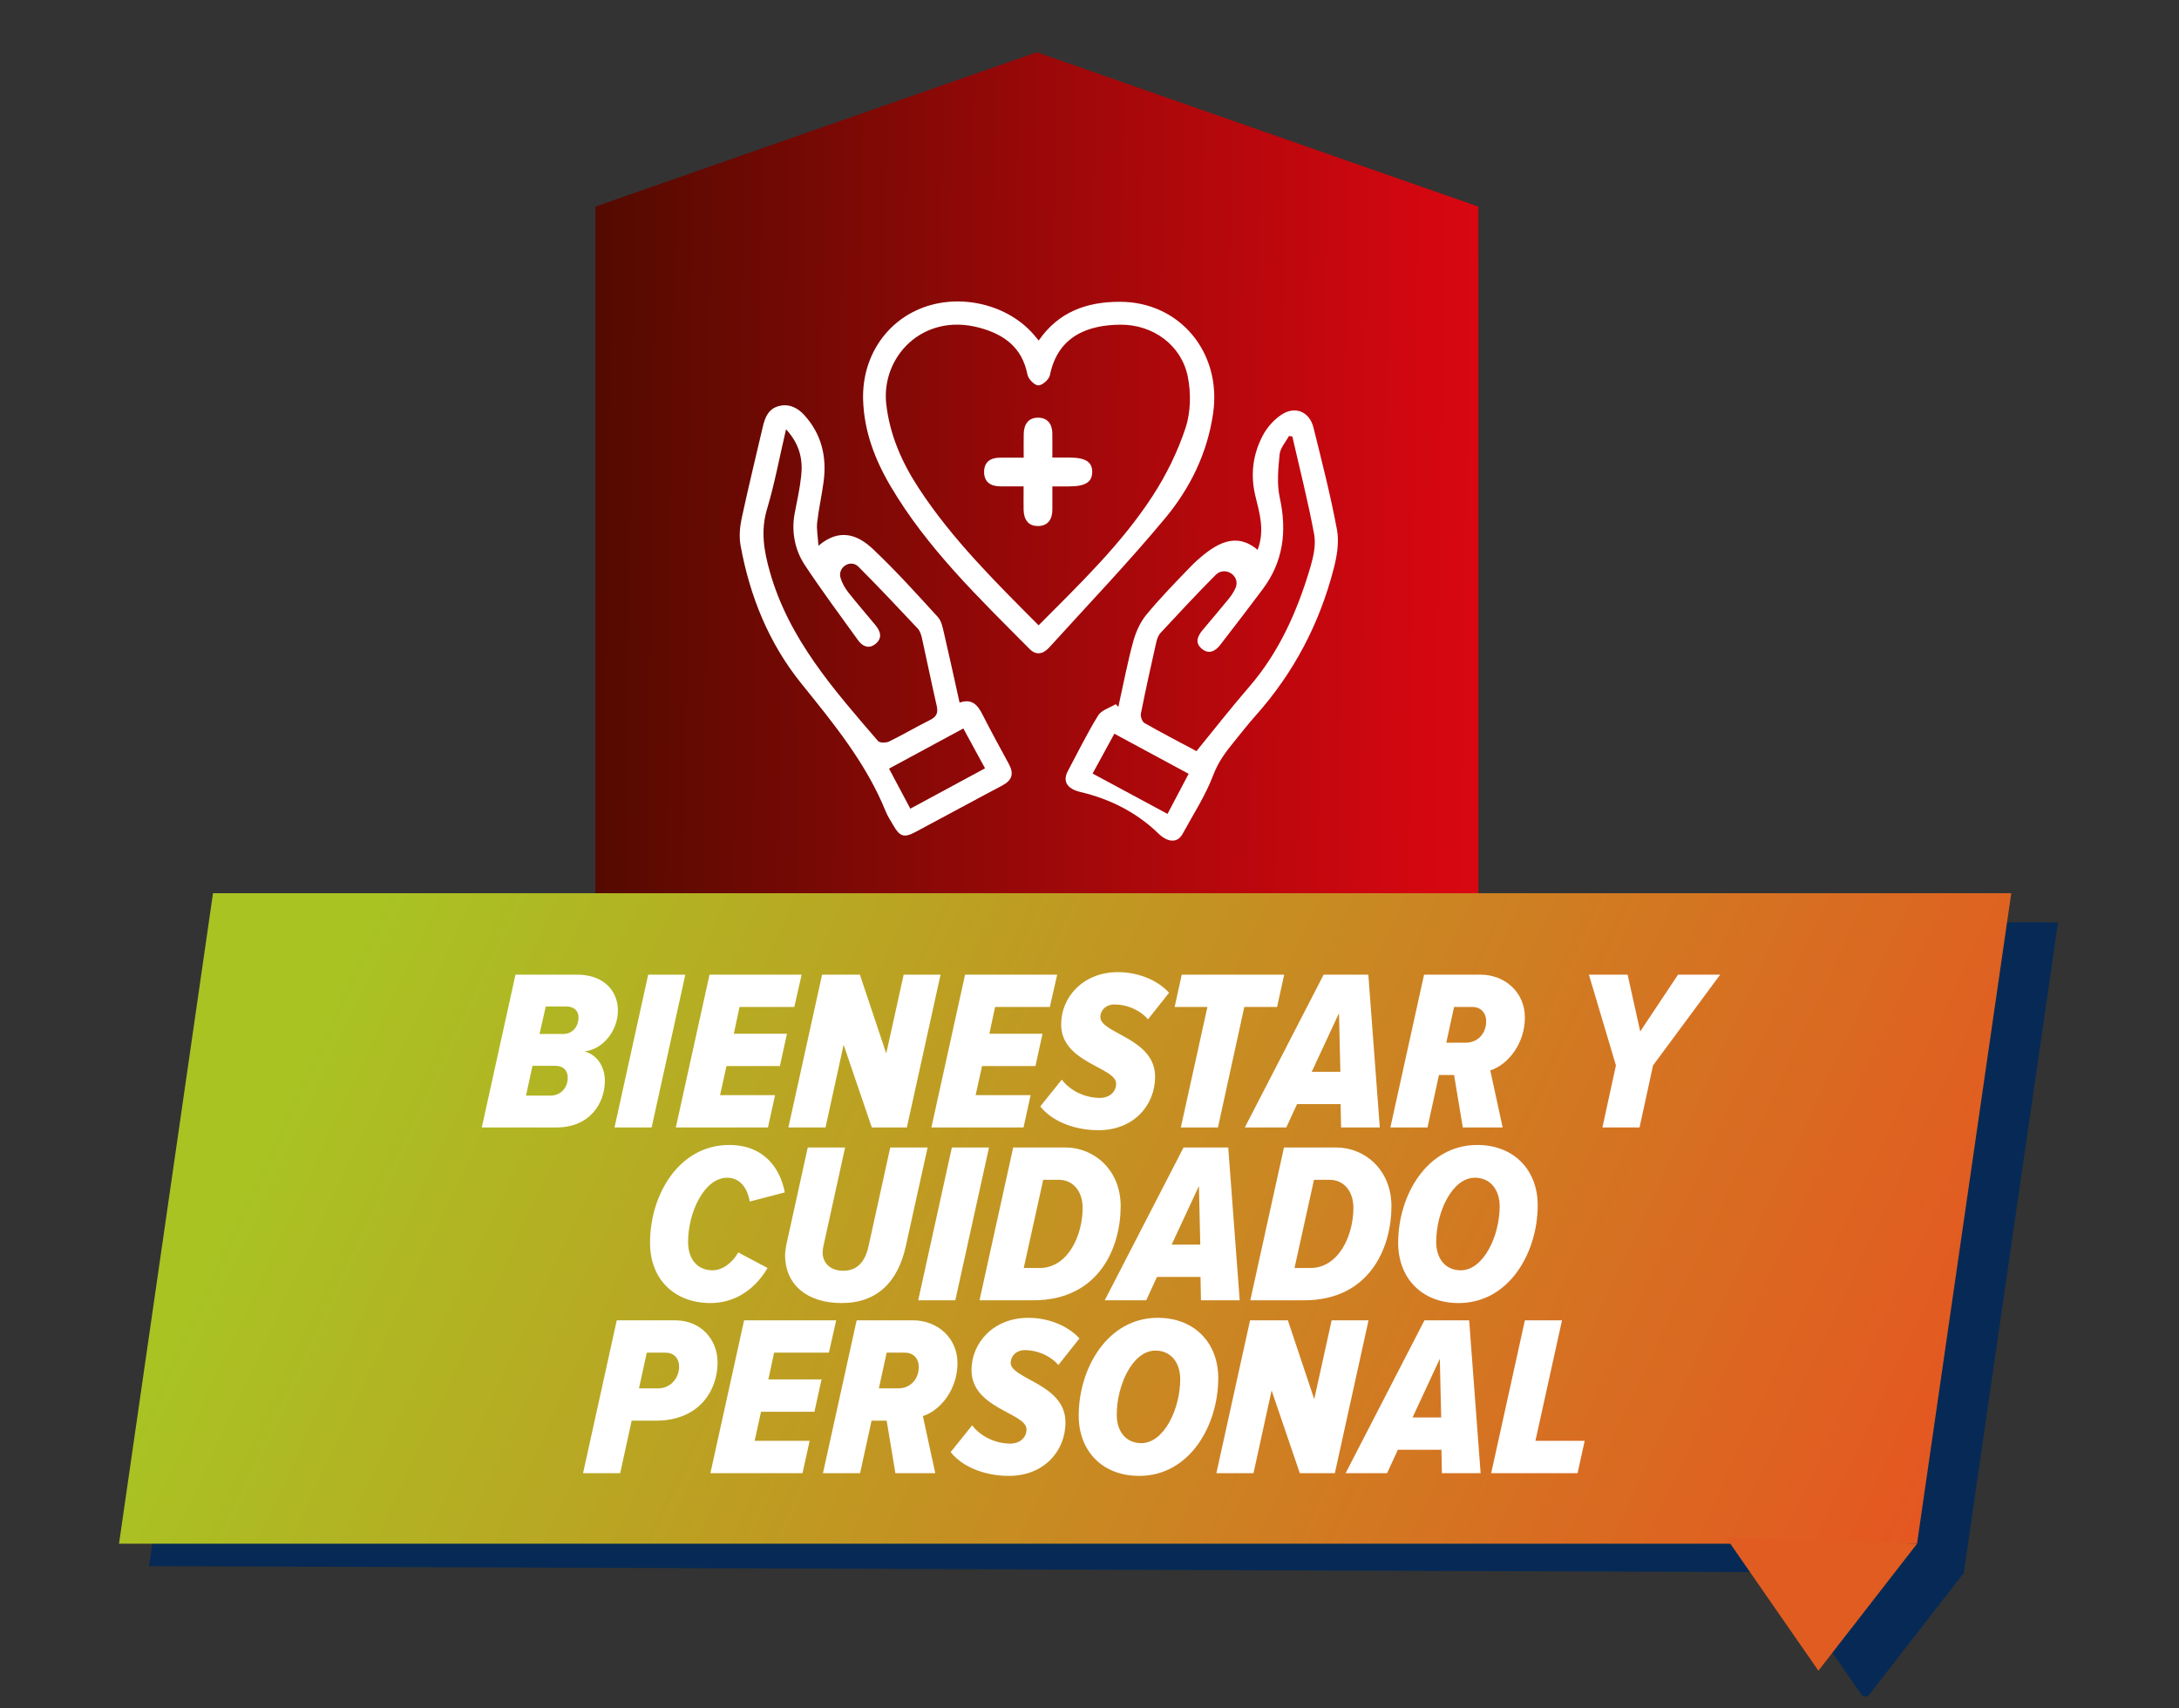 <svg width="542" height="425" viewBox="0 0 542 425" fill="none" xmlns="http://www.w3.org/2000/svg">
<rect x="0" y="0" width="542" height="425" fill="#333333" stroke="none"/>
<path d="M148.078 51.4L257.901 13L367.724 51.4V301H148.078V51.4Z" fill="url(#paint0_linear_9721_218)"/>
<path d="M203.6 135.755C208.888 131.265 213.413 133.089 217.112 136.58C222.783 141.929 228.019 147.747 233.282 153.514C234.194 154.512 234.498 156.18 234.828 157.595C236.148 163.248 237.372 168.919 238.683 174.807C241.81 173.713 243.19 175.432 244.371 177.742C246.482 181.876 248.696 185.966 250.928 190.048C252.222 192.418 251.805 194.094 249.347 195.397C242.096 199.227 234.906 203.169 227.655 207.016C224.841 208.51 223.781 208.111 222.175 205.288C221.541 204.168 220.803 203.091 220.325 201.91C215.462 189.883 207.377 180.044 199.344 170.083C191.251 160.061 186.509 148.355 184.208 135.711C183.817 133.549 184.017 131.152 184.477 128.981C186.11 121.348 187.977 113.766 189.74 106.159C190.278 103.849 191.129 101.739 193.656 101.044C196.227 100.341 198.389 101.426 200.048 103.259C204.312 107.939 205.684 113.567 204.876 119.75C204.433 123.171 203.652 126.558 203.261 129.988C203.07 131.673 203.435 133.427 203.582 135.763L203.6 135.755ZM195.515 106.81C193.873 113.845 192.684 120.332 190.799 126.61C189.167 132.046 190.009 137.022 191.494 142.259C196.235 159.028 207.438 171.611 218.397 184.36C218.823 184.846 220.386 184.846 221.124 184.49C224.58 182.805 227.906 180.834 231.354 179.114C232.969 178.307 233.395 177.334 232.995 175.589C231.71 170.005 230.572 164.386 229.331 158.794C229.14 157.951 228.853 156.996 228.297 156.397C223.434 151.212 218.554 146.037 213.534 141C213.525 140.991 213.508 140.974 213.499 140.965C211.537 139.037 208.28 141.156 209.079 143.787C209.487 145.142 210.199 146.358 211.103 147.504C213.248 150.214 215.532 152.828 217.729 155.494C218.988 157.022 219.587 158.698 217.798 160.174C216.148 161.538 214.542 160.826 213.447 159.306C208.966 153.097 204.407 146.948 200.178 140.566C197.677 136.788 196.817 132.159 197.668 127.713C198.268 124.613 198.954 121.504 199.292 118.369C199.735 114.253 198.893 110.467 195.515 106.793V106.81ZM221.133 191.22C222.93 194.598 224.606 197.759 226.43 201.189C232.83 197.733 238.857 194.476 245.014 191.15C243.13 187.686 241.41 184.533 239.621 181.233C233.273 184.663 227.307 187.885 221.141 191.22H221.133Z" fill="white"/>
<path d="M312.81 136.809C314.66 131.963 313.279 127.604 312.254 123.366C310.978 118.069 311.638 113.11 314.052 108.438C315.094 106.423 316.796 104.487 318.672 103.219C322.111 100.883 325.714 102.376 326.713 106.38C328.806 114.821 330.968 123.253 332.558 131.79C333.131 134.864 332.558 138.337 331.75 141.438C328.224 155.158 321.798 167.403 312.341 178.015C310.43 180.151 308.676 182.427 306.861 184.65C304.838 187.133 303.023 189.574 301.816 192.752C299.879 197.884 296.814 202.6 294.156 207.463C292.836 209.877 290.37 209.556 288.069 207.306C282.763 202.139 276.05 198.761 268.842 197.068C265.143 196.199 264.353 194.193 265.629 191.797C268.095 187.177 270.405 182.453 273.15 177.998C273.966 176.669 276.024 176.104 277.518 175.193C277.735 175.41 277.961 175.636 278.178 175.853C279.376 170.468 280.401 165.032 281.842 159.709C282.485 157.329 283.571 154.854 285.116 152.97C288.538 148.819 292.307 144.955 296.05 141.073C296.597 140.5 297.17 139.944 297.76 139.414C302.502 135.194 307.408 132.224 312.819 136.8L312.81 136.809ZM321.459 108.594L320.608 108.473C319.801 109.984 318.446 111.451 318.29 113.032C317.942 116.601 317.569 120.361 318.324 123.8C320.148 132.12 319.236 139.701 314.078 146.596C310.587 151.259 307.044 155.879 303.483 160.482C302.259 162.054 300.652 162.87 298.907 161.385C297.109 159.857 297.917 158.215 299.158 156.722C301.312 154.142 303.501 151.589 305.628 148.984C306.34 148.107 306.913 147.204 307.313 146.292C308.65 143.287 304.725 140.699 302.398 143.018L302.354 143.061C297.682 147.751 293.175 152.605 288.668 157.46C288.104 158.068 287.782 158.988 287.6 159.822C286.271 165.701 284.96 171.589 283.788 177.503C283.64 178.232 284.083 179.543 284.665 179.873C288.85 182.27 293.14 184.485 297.604 186.873C302.007 181.48 306.193 176.104 310.648 170.963C318.203 162.253 322.71 152.006 325.932 141.125C326.696 138.528 327.356 135.576 326.887 132.997C325.384 124.807 323.309 116.723 321.459 108.603V108.594ZM271.769 192.448C278.108 195.861 284.161 199.117 290.405 202.487C292.176 199.117 293.861 195.922 295.659 192.509C289.372 189.122 283.353 185.865 277.179 182.539C275.329 185.926 273.679 188.948 271.769 192.457V192.448Z" fill="white"/>
<path d="M258.367 84.713C263.36 77.505 270.386 75.082 278.54 75.082C293.399 75.064 303.906 87.648 301.761 102.741C300.355 112.649 296.065 121.403 289.855 128.88C280.65 139.969 270.655 150.399 260.972 161.089C259.496 162.713 257.759 163.139 256.074 161.436C243.552 148.801 230.656 136.47 221.512 120.943C217.595 114.299 214.903 107.213 214.686 99.415C214.399 88.976 220.252 80.067 229.466 76.567C238.993 72.945 250.681 75.776 257.142 83.254C257.464 83.627 257.768 84.009 258.358 84.713H258.367ZM258.332 155.575C268.545 145.301 278.879 135.419 286.677 123.417C290.081 118.181 292.93 112.389 294.892 106.466C296.186 102.541 296.273 97.782 295.448 93.692C293.859 85.859 286.799 80.735 278.748 80.779C270.898 80.813 263.152 83.427 261.154 93.336C260.937 94.404 259.261 95.889 258.271 95.88C257.325 95.88 255.77 94.291 255.562 93.188C254.251 86.415 249.709 83.158 243.56 81.517C229.458 77.748 219.089 88.855 220.452 100.604C221.347 108.29 224.351 115.055 228.485 121.394C236.761 134.073 247.46 144.641 258.323 155.557L258.332 155.575Z" fill="white"/>
<path d="M254.634 113.849C254.634 111.556 254.591 109.698 254.643 107.839C254.704 105.547 255.815 103.923 258.177 103.914C260.522 103.905 261.712 105.442 261.755 107.77C261.79 109.628 261.755 111.495 261.755 113.84C263.405 113.84 264.742 113.84 266.071 113.84C270.04 113.849 271.733 114.952 271.672 117.487C271.612 119.98 269.953 120.996 265.923 121.013C264.742 121.013 263.57 121.013 261.764 121.013C261.764 123.002 261.746 124.817 261.764 126.632C261.79 129.055 260.791 130.817 258.255 130.87C255.702 130.922 254.643 129.167 254.608 126.753C254.582 124.99 254.608 123.228 254.608 121.004C252.472 121.004 250.631 121.022 248.79 121.004C246.35 120.97 244.734 119.884 244.786 117.296C244.838 114.847 246.436 113.875 248.738 113.857C250.501 113.849 252.272 113.857 254.608 113.857L254.634 113.849Z" fill="white"/>
<g clip-path="url(#clip0_9721_218)">
<path d="M488.468 391.322L37.074 389.63L60.515 227.789L511.909 229.482L488.468 391.322Z" fill="#062A55"/>
<path d="M440.859 389.695L463.937 422.911L488.468 391.329L440.859 389.695Z" fill="#062A55"/>
<path d="M476.837 384.06L29.602 384.061L52.982 222.22L500.278 222.219L476.837 384.06Z" fill="url(#paint1_linear_9721_218)"/>
<path d="M429.23 382.375L452.308 415.651L476.839 384.069L429.23 382.375Z" fill="#E15C21"/>
<path d="M138.311 280.5H119.843L128.222 242.481H143.555C150.338 242.481 153.701 246.699 153.701 251.373C153.701 256.275 150.11 261.063 145.379 261.576C148.799 262.488 150.452 265.68 150.452 268.872C150.452 274.23 146.975 280.5 138.311 280.5ZM134.207 257.244H140.021C142.7 257.244 143.897 255.078 143.897 253.14C143.897 251.43 142.757 250.404 140.876 250.404H135.746L134.207 257.244ZM136.886 272.577C139.508 272.577 141.218 270.582 141.218 268.131C141.218 266.307 140.135 265.167 138.197 265.167H132.44L130.844 272.577H136.886ZM162.086 280.5H152.852L161.231 242.481H170.465L162.086 280.5ZM191.018 280.5H168.104L176.483 242.481H199.397L197.573 250.518H183.95L182.525 257.187H195.749L193.982 265.224H180.701L179.105 272.463H192.785L191.018 280.5ZM225.572 280.5H216.851L209.84 259.923L205.337 280.5H196.103L204.482 242.481H213.887L220.442 262.089L224.774 242.481H233.951L225.572 280.5ZM254.586 280.5H231.672L240.051 242.481H262.965L261.141 250.518H247.518L246.093 257.187H259.317L257.55 265.224H244.269L242.673 272.463H256.353L254.586 280.5ZM273.237 281.184C267.024 281.184 261.495 278.79 258.759 275.256L264.117 268.587C266.112 271.323 269.874 273.147 273.579 273.147C276.144 273.147 277.626 271.494 277.626 269.613C277.626 265.452 263.946 264.483 263.946 254.85C263.946 248.067 269.418 241.854 278.082 241.854C282.87 241.854 287.772 243.678 290.793 246.984L285.549 253.596C283.44 251.145 280.134 249.891 277.227 249.891C275.061 249.891 273.693 251.373 273.693 253.026C273.693 257.13 287.316 258.27 287.316 267.846C287.316 275.142 281.844 281.184 273.237 281.184ZM302.951 280.5H293.717L300.329 250.518H292.178L293.945 242.481H319.424L317.657 250.518H309.506L302.951 280.5ZM343.206 280.5H333.573L333.459 274.686H322.629L319.95 280.5H309.633L329.241 242.481H340.356L343.206 280.5ZM333.402 266.649L333.06 252.057L326.277 266.649H333.402ZM373.769 280.5H363.851L361.685 267.447H357.923L355.073 280.5H345.839L354.218 242.481H368.24C374.339 242.481 379.298 246.87 379.298 253.14C379.298 259.581 375.137 264.882 370.691 266.307L373.769 280.5ZM359.747 259.41H364.535C367.67 259.41 369.665 257.016 369.665 254.109C369.665 251.772 368.126 250.518 366.245 250.518H361.685L359.747 259.41ZM407.814 280.5H398.58L401.943 265.053L395.217 242.481H404.85L407.985 256.617L417.39 242.481H427.878L411.177 265.053L407.814 280.5ZM176.737 324.184C167.845 324.184 161.689 318.37 161.689 309.193C161.689 296.938 169.099 284.854 181.354 284.854C190.246 284.854 194.122 290.896 195.205 296.653L186.484 298.933C185.914 295.456 183.976 293.005 180.898 293.005C175.141 293.005 171.151 301.669 171.151 308.965C171.151 313.297 173.488 316.033 177.25 316.033C179.587 316.033 182.095 314.323 183.634 311.587L190.93 315.463C187.339 321.505 182.095 324.184 176.737 324.184ZM209.355 324.184C200.52 324.184 195.276 319.396 195.276 312.271C195.276 311.644 195.447 310.504 195.561 309.82L200.919 285.481H210.21L204.795 310.105C204.738 310.447 204.624 311.074 204.624 311.644C204.624 314.095 206.448 316.147 209.697 316.147C213.231 316.147 215.169 313.924 216.024 310.105L221.439 285.481H230.73L225.315 309.991C223.377 318.883 218.19 324.184 209.355 324.184ZM237.622 323.5H228.388L236.767 285.481H246.001L237.622 323.5ZM256.978 323.5H243.64L252.019 285.481H265.072C271.969 285.481 278.752 290.896 278.752 300.073C278.752 310.276 273.451 323.5 256.978 323.5ZM254.641 315.463H258.574C265.699 315.463 269.29 307.255 269.29 300.529C269.29 296.197 266.782 293.518 263.362 293.518H259.486L254.641 315.463ZM308.36 323.5H298.727L298.613 317.686H287.783L285.104 323.5H274.787L294.395 285.481H305.51L308.36 323.5ZM298.556 309.649L298.214 295.057L291.431 309.649H298.556ZM324.331 323.5H310.993L319.372 285.481H332.425C339.322 285.481 346.105 290.896 346.105 300.073C346.105 310.276 340.804 323.5 324.331 323.5ZM321.994 315.463H325.927C333.052 315.463 336.643 307.255 336.643 300.529C336.643 296.197 334.135 293.518 330.715 293.518H326.839L321.994 315.463ZM362.822 324.184C353.645 324.184 347.774 317.971 347.774 309.193C347.774 297.394 354.956 284.854 367.439 284.854C376.616 284.854 382.487 291.124 382.487 299.845C382.487 311.644 375.362 324.184 362.822 324.184ZM363.335 316.033C369.035 316.033 373.025 307.426 373.025 300.13C373.025 295.912 370.631 293.005 366.869 293.005C361.169 293.005 357.236 301.612 357.236 308.965C357.236 313.183 359.573 316.033 363.335 316.033ZM154.265 366.5H145.031L153.41 328.481H167.945C174.272 328.481 178.49 333.155 178.49 339.026C178.49 345.524 174.272 353.447 163.1 353.447H157.115L154.265 366.5ZM158.939 345.41H163.727C166.805 345.41 168.914 342.845 168.914 339.995C168.914 337.829 167.546 336.518 165.494 336.518H160.877L158.939 345.41ZM199.618 366.5H176.704L185.083 328.481H207.997L206.173 336.518H192.55L191.125 343.187H204.349L202.582 351.224H189.301L187.705 358.463H201.385L199.618 366.5ZM232.633 366.5H222.715L220.549 353.447H216.787L213.937 366.5H204.703L213.082 328.481H227.104C233.203 328.481 238.162 332.87 238.162 339.14C238.162 345.581 234.001 350.882 229.555 352.307L232.633 366.5ZM218.611 345.41H223.399C226.534 345.41 228.529 343.016 228.529 340.109C228.529 337.772 226.99 336.518 225.109 336.518H220.549L218.611 345.41ZM250.944 367.184C244.731 367.184 239.202 364.79 236.466 361.256L241.824 354.587C243.819 357.323 247.581 359.147 251.286 359.147C253.851 359.147 255.333 357.494 255.333 355.613C255.333 351.452 241.653 350.483 241.653 340.85C241.653 334.067 247.125 327.854 255.789 327.854C260.577 327.854 265.479 329.678 268.5 332.984L263.256 339.596C261.147 337.145 257.841 335.891 254.934 335.891C252.768 335.891 251.4 337.373 251.4 339.026C251.4 343.13 265.023 344.27 265.023 353.846C265.023 361.142 259.551 367.184 250.944 367.184ZM283.362 367.184C274.185 367.184 268.314 360.971 268.314 352.193C268.314 340.394 275.496 327.854 287.979 327.854C297.156 327.854 303.027 334.124 303.027 342.845C303.027 354.644 295.902 367.184 283.362 367.184ZM283.875 359.033C289.575 359.033 293.565 350.426 293.565 343.13C293.565 338.912 291.171 336.005 287.409 336.005C281.709 336.005 277.776 344.612 277.776 351.965C277.776 356.183 280.113 359.033 283.875 359.033ZM332.029 366.5H323.308L316.297 345.923L311.794 366.5H302.56L310.939 328.481H320.344L326.899 348.089L331.231 328.481H340.408L332.029 366.5ZM368.283 366.5H358.65L358.536 360.686H347.706L345.027 366.5H334.71L354.318 328.481H365.433L368.283 366.5ZM358.479 352.649L358.137 338.057L351.354 352.649H358.479ZM392.405 366.5H370.916L379.295 328.481H388.529L381.917 358.463H394.172L392.405 366.5Z" fill="white"/>
</g>
<defs>
<linearGradient id="paint0_linear_9721_218" x1="152.644" y1="-24.137" x2="391.195" y2="-20.793" gradientUnits="userSpaceOnUse">
<stop stop-color="#550A00"/>
<stop offset="0.48" stop-color="#9F0809"/>
<stop offset="0.83" stop-color="#D00710"/>
<stop offset="1" stop-color="#E30713"/>
</linearGradient>
<linearGradient id="paint1_linear_9721_218" x1="493.564" y1="423.387" x2="89.334" y2="234.303" gradientUnits="userSpaceOnUse">
<stop stop-color="#E94E21"/>
<stop offset="1" stop-color="#A9C323"/>
</linearGradient>
<clipPath id="clip0_9721_218">
<rect width="483" height="201" fill="white" transform="translate(29.5 221)"/>
</clipPath>
</defs>
</svg>
